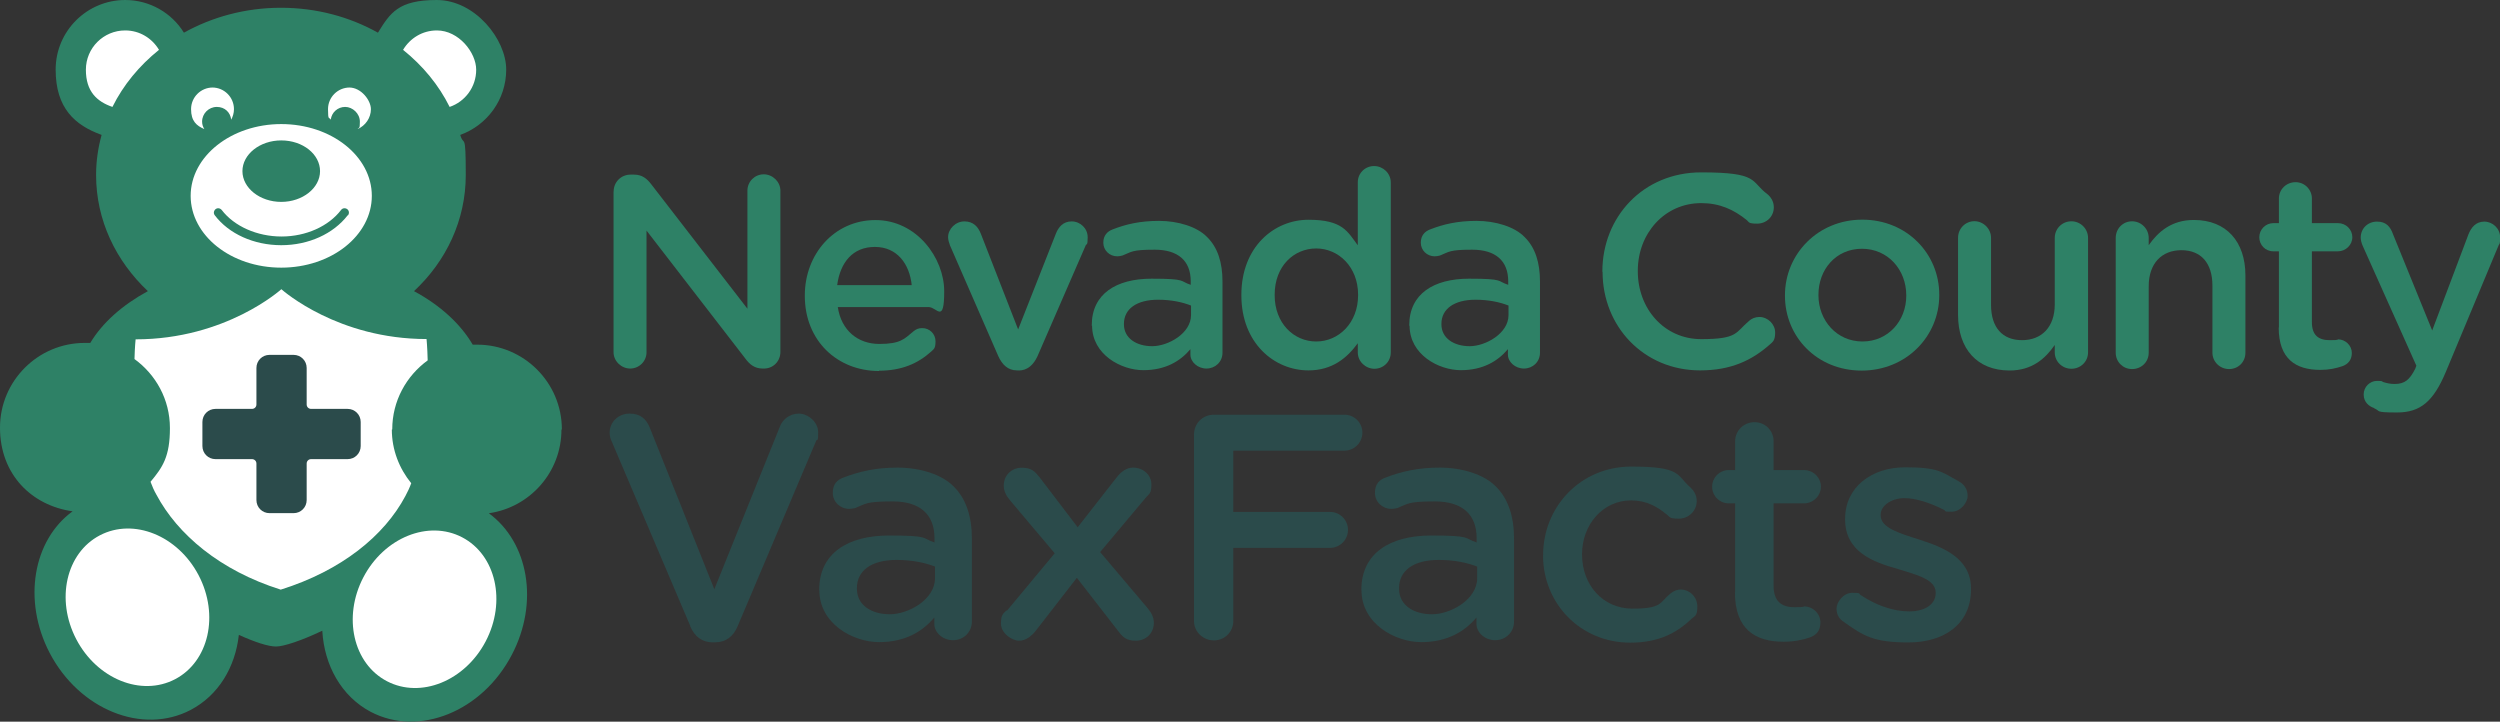 <?xml version="1.0" encoding="UTF-8"?><svg id="a" xmlns="http://www.w3.org/2000/svg" width="244.81" height="70.67" viewBox="0 0 244.81 70.67"><rect x="0" y="0" width="244.81" height="70.67" fill="#333333" stroke="none"/><path d="M55.02,42.05c0-4.58-3.72-8.3-8.3-8.3s-.3,0-.43,0c-1.19-2.03-3.17-3.85-5.75-5.24,3.15-2.93,5.07-6.94,5.07-11.37s-.19-2.69-.54-3.93c2.63-.95,4.5-3.45,4.5-6.4s-3.04-6.81-6.81-6.81-4.56,1.28-5.75,3.2c-2.77-1.55-6.02-2.44-9.5-2.44s-6.73.9-9.5,2.44c-1.19-1.93-3.34-3.2-5.75-3.2-3.74,0-6.81,3.04-6.81,6.81s1.87,5.45,4.5,6.4c-.35,1.28-.54,2.58-.54,3.93,0,4.42,1.93,8.41,5.07,11.37-2.5,1.36-4.45,3.09-5.64,5.07h-.54c-4.58,0-8.3,3.72-8.3,8.3s3.09,7.62,7.11,8.19c-3.88,2.82-4.91,8.74-2.25,13.86,2.9,5.56,9.09,8.06,13.81,5.59,2.74-1.44,4.37-4.2,4.72-7.35,1.57.71,2.88,1.14,3.64,1.14s2.55-.6,4.53-1.55c.19,3.39,1.87,6.43,4.75,7.95,4.72,2.47,10.91-.03,13.81-5.59,2.69-5.13,1.63-11.01-2.25-13.86,4.02-.57,7.11-4.02,7.11-8.19l.05-.03Z" fill="#2e8166"/><ellipse cx="13.46" cy="59.47" rx="6.76" ry="7.95" transform="translate(-26.02 13) rotate(-27.6)" fill="#fff"/><ellipse cx="41.58" cy="59.66" rx="7.95" ry="6.76" transform="translate(-30.56 68.87) rotate(-62.4)" fill="#fff"/><path d="M42.78,2.98c-1.41,0-2.63.76-3.31,1.9,1.93,1.55,3.5,3.45,4.56,5.59,1.52-.52,2.6-1.95,2.6-3.64s-1.71-3.85-3.85-3.85h0ZM12.26,2.98c-2.12,0-3.85,1.71-3.85,3.85s1.09,3.12,2.6,3.64c1.06-2.14,2.63-4.04,4.56-5.59-.68-1.14-1.9-1.9-3.31-1.9h0Z" fill="#fff"/><path d="M27.54,12.15c-4.88,0-8.87,3.15-8.87,7.03s3.96,7.03,8.87,7.03,8.87-3.15,8.87-7.03-3.96-7.03-8.87-7.03ZM27.54,13.75c2.12,0,3.8,1.36,3.8,3.01s-1.71,3.01-3.8,3.01-3.8-1.36-3.8-3.01,1.71-3.01,3.8-3.01ZM34.05,21.08c-1.41,1.82-3.83,2.93-6.51,2.93s-5.13-1.11-6.51-2.93c-.14-.19-.11-.43.08-.6.19-.14.43-.11.6.08,1.22,1.6,3.47,2.6,5.86,2.6s4.61-1,5.83-2.6c.14-.19.41-.22.6-.08s.22.41.08.6h-.03Z" fill="#fff"/><path d="M38.41,42.05c0-2.79,1.38-5.24,3.47-6.76-.03-1.28-.11-2.09-.11-2.09-8.65,0-14-4.69-14.22-4.88h0s-5.4,4.91-14.27,4.91c0,0-.08.73-.11,1.93,2.09,1.52,3.47,3.96,3.47,6.76s-.71,3.83-1.9,5.26c.16.43.35.87.57,1.25,2.06,3.88,6.21,7.43,12.18,9.31,5.97-1.87,10.15-5.29,12.21-9.17.22-.41.41-.81.57-1.25-1.17-1.44-1.9-3.26-1.9-5.26h.03Z" fill="#fff"/><path d="M20.83,8.57c-1.17,0-2.12.95-2.12,2.12s.54,1.63,1.3,1.95c-.14-.22-.22-.46-.22-.73,0-.79.65-1.44,1.44-1.44s1.33.54,1.41,1.25c.16-.3.27-.65.27-1.03,0-1.17-.95-2.12-2.12-2.12h.03ZM34.24,8.57c-1.17,0-2.12.95-2.12,2.12s.11.73.27,1.03c.08-.71.68-1.25,1.41-1.25s1.44.65,1.44,1.44-.08.52-.22.73c.76-.33,1.3-1.09,1.3-1.95s-.95-2.12-2.12-2.12h.03Z" fill="#fff"/><path d="M35.32,41.32v2.36c0,.71-.57,1.28-1.28,1.28h-3.58c-.24,0-.43.19-.43.43v3.58c0,.71-.57,1.28-1.28,1.28h-2.36c-.71,0-1.28-.57-1.28-1.28v-3.58c0-.24-.19-.43-.43-.43h-3.58c-.71,0-1.28-.57-1.28-1.28v-2.36c0-.71.57-1.28,1.28-1.28h3.58c.24,0,.43-.19.43-.43v-3.58c0-.71.57-1.28,1.28-1.28h2.36c.71,0,1.28.57,1.28,1.28v3.58c0,.24.19.43.43.43h3.58c.71,0,1.28.57,1.28,1.28Z" fill="#2b4b4b"/><path d="M67.6,61.31l-7.68-18.04c-.14-.27-.22-.57-.22-.9,0-1.03.84-1.87,1.95-1.87s1.65.57,1.98,1.38l6.32,15.82,6.43-15.95c.24-.65.95-1.25,1.84-1.25s1.9.81,1.9,1.84-.08.6-.19.81l-7.7,18.18c-.41.98-1.14,1.57-2.22,1.57h-.22c-1.06,0-1.79-.6-2.2-1.57v-.03Z" fill="#2b4b4b"/><path d="M80.22,57.81v-.05c0-3.58,2.79-5.32,6.84-5.32s3.17.27,4.45.68v-.41c0-2.36-1.44-3.61-4.1-3.61s-2.63.24-3.66.65c-.22.05-.41.08-.6.08-.87,0-1.6-.68-1.6-1.57s.46-1.28,1.03-1.49c1.57-.6,3.17-.98,5.32-.98s4.31.65,5.48,1.84c1.22,1.19,1.79,2.96,1.79,5.1v8.14c0,1.03-.81,1.82-1.84,1.82s-1.84-.76-1.84-1.6v-.62c-1.14,1.36-2.85,2.41-5.4,2.41s-5.86-1.79-5.86-5.1v.03ZM91.56,56.62v-1.14c-.98-.38-2.25-.65-3.77-.65-2.44,0-3.88,1.03-3.88,2.77v.05c0,1.6,1.41,2.5,3.23,2.5s4.42-1.44,4.42-3.53Z" fill="#2b4b4b"/><path d="M98.59,59.82l4.69-5.64-4.37-5.18c-.41-.49-.62-.95-.62-1.44,0-1.06.81-1.76,1.76-1.76s1.28.35,1.76.95l3.72,4.88,3.8-4.86c.43-.57.98-.98,1.63-.98,1,0,1.79.73,1.79,1.65s-.22.9-.54,1.28l-4.48,5.34,4.64,5.48c.41.49.62.95.62,1.44,0,1.06-.81,1.76-1.76,1.76s-1.28-.35-1.76-.98l-4.02-5.18-4.02,5.18c-.43.54-.98.98-1.65.98s-1.76-.73-1.76-1.65.19-.95.54-1.33l.03.05Z" fill="#2b4b4b"/><path d="M116.92,42.56c0-1.09.84-1.95,1.95-1.95h12.78c.98,0,1.76.79,1.76,1.76s-.79,1.76-1.76,1.76h-10.88v6h9.47c.98,0,1.76.79,1.76,1.76s-.79,1.76-1.76,1.76h-9.47v7.16c0,1.06-.84,1.9-1.9,1.9s-1.95-.84-1.95-1.9v-18.26Z" fill="#2b4b4b"/><path d="M133.31,57.81v-.05c0-3.58,2.79-5.32,6.84-5.32s3.17.27,4.45.68v-.41c0-2.36-1.44-3.61-4.1-3.61s-2.63.24-3.66.65c-.22.05-.41.08-.6.08-.87,0-1.6-.68-1.6-1.57s.46-1.28,1.03-1.49c1.57-.6,3.17-.98,5.32-.98s4.31.65,5.48,1.84c1.22,1.19,1.79,2.96,1.79,5.1v8.14c0,1.03-.81,1.82-1.84,1.82s-1.84-.76-1.84-1.6v-.62c-1.14,1.36-2.85,2.41-5.4,2.41s-5.86-1.79-5.86-5.1v.03ZM144.65,56.62v-1.14c-.98-.38-2.25-.65-3.77-.65-2.44,0-3.88,1.03-3.88,2.77v.05c0,1.6,1.41,2.5,3.23,2.5s4.42-1.44,4.42-3.53Z" fill="#2b4b4b"/><path d="M151.11,54.39v-.05c0-4.69,3.64-8.65,8.63-8.65s4.39.84,5.81,2.06c.24.22.6.68.6,1.3,0,.98-.79,1.74-1.76,1.74s-.87-.19-1.14-.38c-.98-.81-2.03-1.41-3.53-1.41-2.77,0-4.8,2.39-4.8,5.26v.05c0,2.96,2.03,5.29,4.94,5.29s2.66-.6,3.69-1.46c.22-.19.6-.41,1.03-.41.9,0,1.63.76,1.63,1.65s-.19.9-.54,1.19c-1.46,1.41-3.26,2.36-6.02,2.36-4.91,0-8.55-3.85-8.55-8.55h.03Z" fill="#2b4b4b"/><path d="M169.91,58v-8.71h-.62c-.9,0-1.63-.73-1.63-1.63s.73-1.63,1.63-1.63h.62v-2.82c0-1.03.84-1.87,1.9-1.87s1.87.84,1.87,1.87v2.82h2.98c.9,0,1.65.73,1.65,1.63s-.76,1.63-1.65,1.63h-2.98v8.11c0,1.46.76,2.06,2.03,2.06s.81-.08.95-.08c.84,0,1.6.68,1.6,1.57s-.46,1.25-1,1.46c-.81.27-1.6.43-2.6.43-2.79,0-4.77-1.22-4.77-4.86h.03Z" fill="#2b4b4b"/><path d="M180.57,60.9c-.41-.22-.73-.68-.73-1.3s.65-1.55,1.55-1.55.6.08.81.22c1.6,1.06,3.26,1.6,4.77,1.6s2.58-.68,2.58-1.79v-.05c0-1.28-1.76-1.71-3.69-2.31-2.44-.68-5.18-1.68-5.18-4.86v-.05c0-3.12,2.6-5.05,5.89-5.05s3.61.49,5.21,1.36c.54.27.9.79.9,1.44s-.68,1.55-1.57,1.55-.49-.05-.76-.19c-1.36-.68-2.71-1.14-3.88-1.14s-2.31.68-2.31,1.63v.05c0,1.22,1.79,1.74,3.72,2.36,2.41.76,5.13,1.84,5.13,4.83v.05c0,3.47-2.69,5.21-6.13,5.21s-4.39-.65-6.29-1.98v-.03Z" fill="#2b4b4b"/><path d="M60.09,18.75c0-.92.73-1.65,1.65-1.65h.35c.81,0,1.28.41,1.71.98l9.39,12.15v-11.56c0-.9.73-1.6,1.6-1.6s1.63.73,1.63,1.6v15.79c0,.92-.71,1.63-1.6,1.63h-.14c-.79,0-1.28-.41-1.71-1l-9.66-12.51v11.91c0,.9-.73,1.6-1.6,1.6s-1.63-.73-1.63-1.6v-15.76.03Z" fill="#2e8166"/><path d="M86.08,36.33c-4.1,0-7.27-2.98-7.27-7.35v-.05c0-4.04,2.88-7.38,6.92-7.38s6.73,3.72,6.73,6.97-.71,1.55-1.52,1.55h-8.9c.35,2.31,1.98,3.61,4.07,3.61s2.44-.49,3.36-1.25c.24-.19.46-.3.84-.3.73,0,1.3.57,1.3,1.3s-.19.76-.43,1c-1.3,1.17-2.9,1.87-5.1,1.87v.03ZM89.28,27.92c-.22-2.09-1.44-3.74-3.61-3.74s-3.39,1.52-3.69,3.74h7.3Z" fill="#2e8166"/><path d="M99.75,36.27h-.16c-.9,0-1.46-.57-1.84-1.41l-4.72-10.82c-.08-.24-.19-.52-.19-.81,0-.81.73-1.55,1.6-1.55s1.33.52,1.6,1.19l3.66,9.39,3.72-9.44c.24-.57.68-1.14,1.52-1.14s1.57.68,1.57,1.55-.11.62-.19.79l-4.72,10.85c-.38.84-.98,1.41-1.84,1.41Z" fill="#2e8166"/><path d="M106.91,31.9v-.05c0-3.07,2.39-4.56,5.86-4.56s2.71.24,3.83.6v-.35c0-2.01-1.25-3.09-3.53-3.09s-2.25.22-3.15.57c-.19.05-.35.08-.52.08-.76,0-1.36-.6-1.36-1.33s.41-1.11.9-1.3c1.33-.52,2.71-.84,4.56-.84s3.72.57,4.69,1.57c1.06,1.03,1.52,2.52,1.52,4.37v6.97c0,.9-.71,1.55-1.57,1.55s-1.57-.65-1.57-1.36v-.54c-.98,1.17-2.44,2.06-4.61,2.06s-5.02-1.52-5.02-4.37l-.03.03ZM116.63,30.9v-.98c-.84-.33-1.93-.57-3.23-.57-2.09,0-3.34.9-3.34,2.36v.05c0,1.36,1.22,2.14,2.77,2.14s3.8-1.25,3.8-3.04v.03Z" fill="#2e8166"/><path d="M136.19,34.51c0,.92-.73,1.6-1.6,1.6s-1.63-.71-1.63-1.6v-.9c-1.06,1.46-2.52,2.66-4.83,2.66-3.34,0-6.57-2.66-6.57-7.35v-.05c0-4.69,3.2-7.35,6.57-7.35s3.83,1.17,4.83,2.5v-6.16c0-.92.73-1.6,1.6-1.6s1.63.71,1.63,1.6v16.66ZM124.82,28.86v.05c0,2.74,1.87,4.53,4.07,4.53s4.1-1.82,4.1-4.53v-.05c0-2.74-1.93-4.53-4.1-4.53s-4.07,1.71-4.07,4.53Z" fill="#2e8166"/><path d="M138,31.9v-.05c0-3.07,2.39-4.56,5.86-4.56s2.71.24,3.83.6v-.35c0-2.01-1.25-3.09-3.53-3.09s-2.25.22-3.15.57c-.19.05-.35.08-.52.08-.76,0-1.36-.6-1.36-1.33s.41-1.11.9-1.3c1.33-.52,2.71-.84,4.56-.84s3.72.57,4.69,1.57c1.06,1.03,1.52,2.52,1.52,4.37v6.97c0,.9-.71,1.55-1.57,1.55s-1.57-.65-1.57-1.36v-.54c-.98,1.17-2.44,2.06-4.61,2.06s-5.02-1.52-5.02-4.37l-.03.03ZM147.72,30.9v-.98c-.84-.33-1.93-.57-3.23-.57-2.09,0-3.34.9-3.34,2.36v.05c0,1.36,1.22,2.14,2.77,2.14s3.8-1.25,3.8-3.04v.03Z" fill="#2e8166"/><path d="M156.91,26.64v-.05c0-5.34,3.99-9.71,9.68-9.71s4.8.87,6.46,2.12c.35.27.65.73.65,1.3,0,.92-.73,1.6-1.63,1.6s-.79-.16-1-.33c-1.3-1.06-2.69-1.68-4.48-1.68-3.58,0-6.21,2.96-6.21,6.62v.05c0,3.69,2.6,6.65,6.21,6.65s3.34-.65,4.69-1.79c.24-.22.6-.38,1-.38.84,0,1.55.71,1.55,1.52s-.24.92-.54,1.19c-1.76,1.55-3.8,2.52-6.81,2.52-5.48,0-9.55-4.26-9.55-9.66l-.03.03Z" fill="#2e8166"/><path d="M174.79,28.97v-.05c0-4.04,3.23-7.41,7.57-7.41s7.54,3.31,7.54,7.35v.05c0,4.02-3.23,7.38-7.6,7.38s-7.51-3.31-7.51-7.32h0ZM186.67,28.97v-.05c0-2.5-1.79-4.56-4.34-4.56s-4.26,2.03-4.26,4.5v.05c0,2.47,1.79,4.53,4.31,4.53s4.29-2.03,4.29-4.48h0Z" fill="#2e8166"/><path d="M204.47,34.51c0,.9-.73,1.6-1.63,1.6s-1.63-.71-1.63-1.6v-.73c-.92,1.33-2.22,2.5-4.42,2.5-3.2,0-5.05-2.14-5.05-5.45v-7.54c0-.92.73-1.63,1.6-1.63s1.63.73,1.63,1.63v6.57c0,2.2,1.11,3.45,3.04,3.45s3.2-1.3,3.2-3.5v-6.51c0-.92.73-1.63,1.63-1.63s1.63.73,1.63,1.63v11.23h0Z" fill="#2e8166"/><path d="M207.18,23.3c0-.92.71-1.63,1.6-1.63s1.63.73,1.63,1.63v.71c.92-1.3,2.22-2.47,4.42-2.47,3.2,0,5.05,2.14,5.05,5.43v7.57c0,.92-.71,1.6-1.6,1.6s-1.63-.71-1.63-1.6v-6.57c0-2.2-1.11-3.47-3.04-3.47s-3.2,1.3-3.2,3.53v6.51c0,.92-.73,1.6-1.63,1.6s-1.6-.71-1.6-1.6v-11.23h0Z" fill="#2e8166"/><path d="M223.16,32.07v-7.46h-.54c-.79,0-1.38-.62-1.38-1.38s.62-1.38,1.38-1.38h.54v-2.41c0-.9.73-1.6,1.63-1.6s1.6.73,1.6,1.6v2.41h2.55c.79,0,1.41.62,1.41,1.38s-.65,1.38-1.41,1.38h-2.55v6.94c0,1.28.65,1.76,1.74,1.76s.71-.08.81-.08c.73,0,1.36.6,1.36,1.33s-.41,1.09-.87,1.28c-.71.24-1.36.38-2.22.38-2.39,0-4.07-1.06-4.07-4.15h.03Z" fill="#2e8166"/><path d="M232.49,39.96c-.49-.16-1.03-.57-1.03-1.33s.62-1.33,1.3-1.33.43.05.6.11c.38.11.68.19,1.14.19.98,0,1.46-.41,2.01-1.49l.11-.3-5.26-11.75c-.11-.24-.19-.57-.19-.79,0-.92.71-1.57,1.6-1.57s1.3.49,1.57,1.25l3.83,9.41,3.55-9.41c.27-.68.73-1.25,1.55-1.25s1.55.68,1.55,1.52-.08.62-.14.79l-5.18,12.42c-1.22,2.9-2.5,3.96-4.77,3.96s-1.57-.14-2.25-.41l.03-.03Z" fill="#2e8166"/></svg>